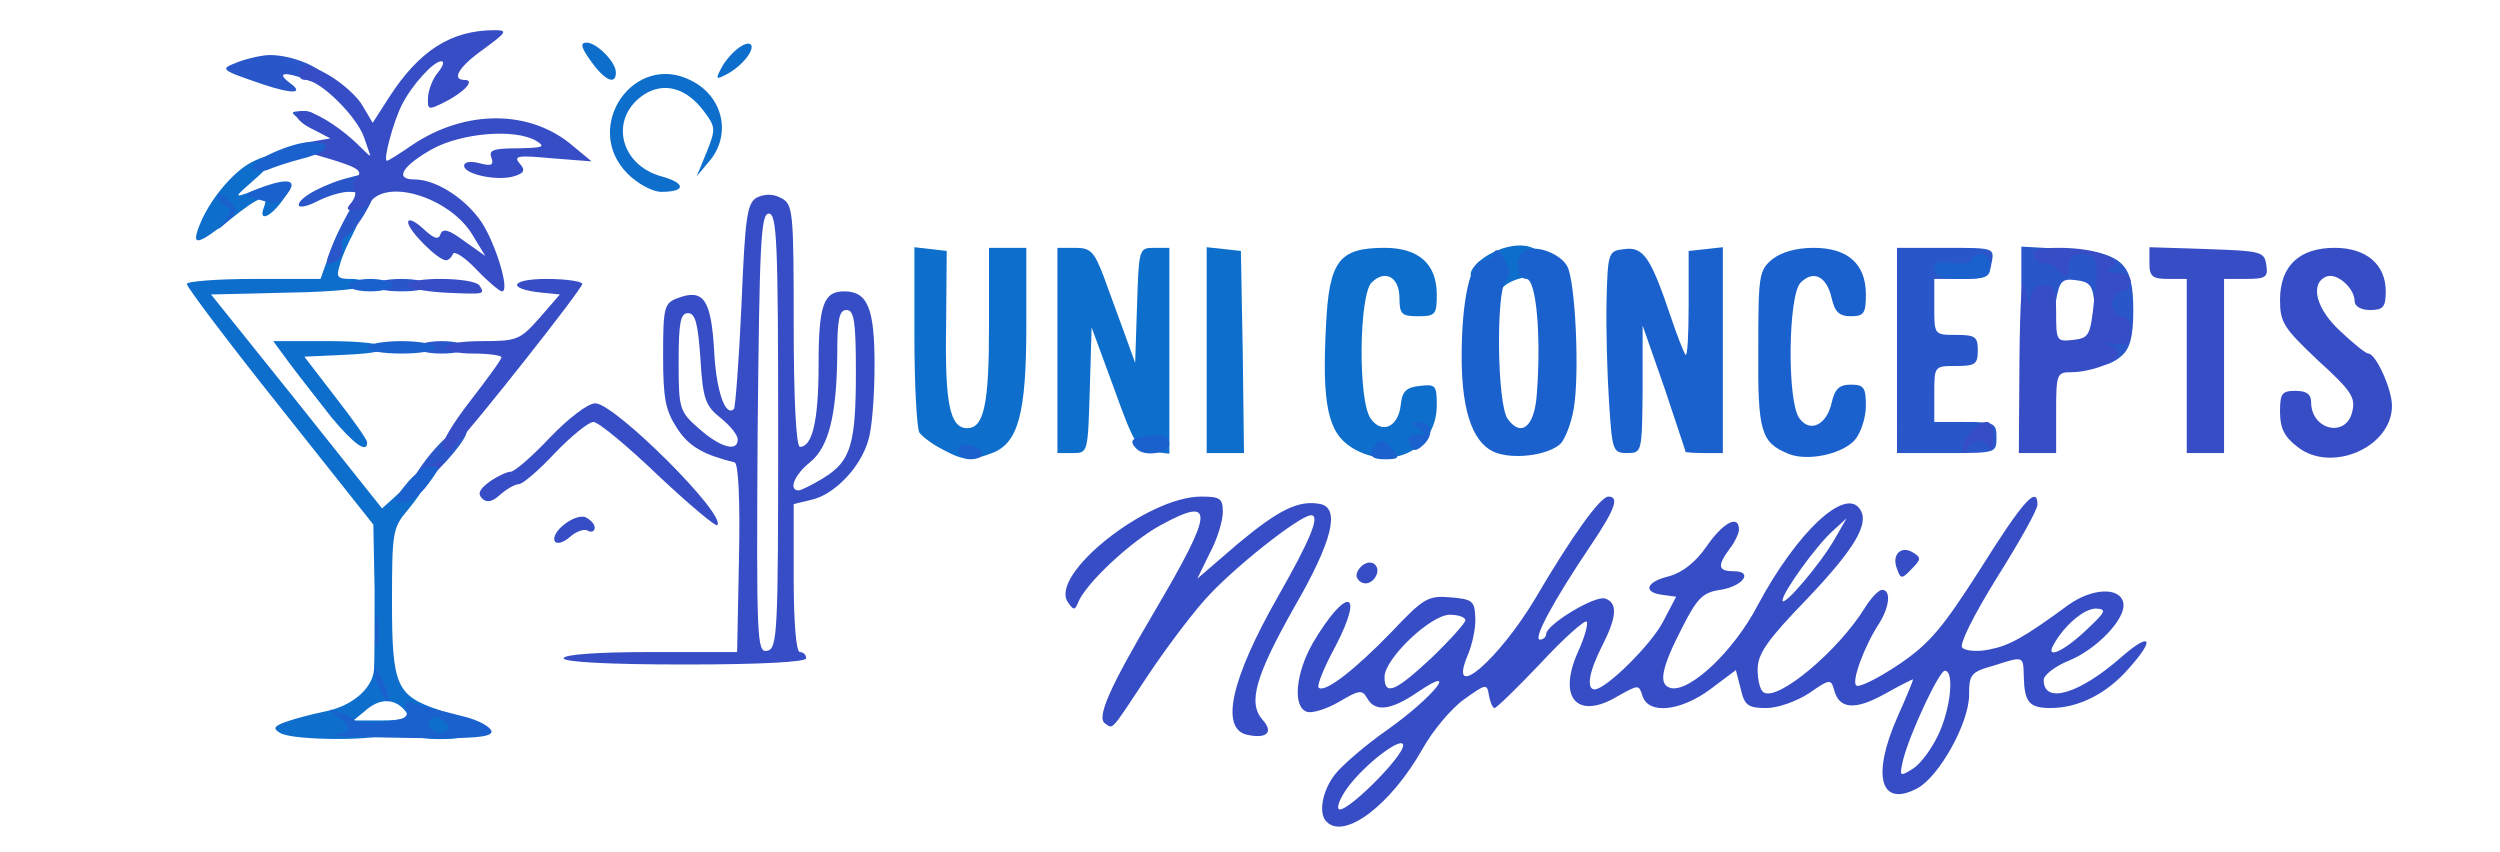 <?xml version="1.0" encoding="UTF-8" standalone="no"?>
<svg
   version="1.0"
   width="402px"
   height="137px"
   viewBox="0 0 402 137"
   preserveAspectRatio="xMidYMid meet"
   id="svg117"
   sodipodi:docname="logo_2.svg"
   inkscape:version="1.4.2 (f4327f4, 2025-05-13)"
   xmlns:inkscape="http://www.inkscape.org/namespaces/inkscape"
   xmlns:sodipodi="http://sodipodi.sourceforge.net/DTD/sodipodi-0.dtd"
   xmlns="http://www.w3.org/2000/svg"
   xmlns:svg="http://www.w3.org/2000/svg">
  <defs
     id="defs117" />
  <sodipodi:namedview
     id="namedview117"
     pagecolor="#ffffff"
     bordercolor="#000000"
     borderopacity="0.25"
     inkscape:showpageshadow="2"
     inkscape:pageopacity="0.0"
     inkscape:pagecheckerboard="0"
     inkscape:deskcolor="#d1d1d1"
     showgrid="false"
     inkscape:zoom="0.87126866"
     inkscape:cx="264.55674"
     inkscape:cy="9.7558886"
     inkscape:window-width="1920"
     inkscape:window-height="1017"
     inkscape:window-x="-8"
     inkscape:window-y="-8"
     inkscape:window-maximized="1"
     inkscape:current-layer="svg117" />
  <g
     fill="#070708"
     id="g5"
     transform="translate(12.58,-42.405)" />
  <g
     fill="#0d6ecc"
     id="g77"
     transform="translate(8.034,-1.148)">
    <path
       d="m 37,119 c -1.2,-0.7 -1,-1.1 1,-1.8 1.4,-0.5 4.1,-1.2 6,-1.6 4.4,-0.8 7.8,-3.6 8.1,-6.7 0.1,-1.3 0.1,-7.1 0.1,-12.9 L 52,85.5 37,66.6 C 28.7,56.2 22,47.3 22,46.8 22,46.4 26.8,46 32.8,46 h 10.7 l 1.8,-5 c 1.1,-3 2.4,-5 3.3,-5 1.3,0 1.3,0.4 0.1,2.8 -0.8,1.5 -1.8,3.7 -2.1,5 -0.6,1.9 -0.4,2.2 1.8,2.2 1.4,0 2.6,0.4 2.6,1 0,0.5 -5.3,1.1 -12.6,1.2 L 25.9,48.5 39.7,65.7 53.4,82.9 55.5,81 c 2,-1.9 4.5,-2.7 4.5,-1.4 0,0.3 -1.1,1.9 -2.5,3.6 C 55.1,86 55,86.8 55,98 c 0,13.4 0.7,15 7.5,17.3 2.2,0.8 4.1,2.1 4.3,3 0.3,1.4 -0.5,1.7 -4.2,1.7 -2.5,0 -4.6,-0.4 -4.6,-1 0,-0.5 -0.9,-1 -2,-1 -1.1,0 -2,0.5 -2,1 0,1.3 -15,1.3 -17,0 z m 20.5,-3 c -1.5,-2.4 -4,-2.8 -6.4,-0.9 l -2.3,1.9 h 4.6 c 2.9,0 4.5,-0.4 4.1,-1 z"
       id="path67" />
    <path
       d="m 143.5,73.4 c -1.6,-0.8 -3.3,-2.1 -3.7,-2.7 C 139.4,70 139,63.1 139,55.2 V 40.9 l 2.6,0.3 2.6,0.3 -0.1,12.2 c -0.2,12.3 0.6,16.3 3.4,16.3 2.7,0 3.5,-3.9 3.5,-16.4 V 41 h 3 3 v 12.5 c 0,14.2 -1.3,18.9 -5.5,20.5 -3.5,1.3 -4.5,1.3 -8,-0.6 z"
       id="path68" />
    <path
       d="m 209.3,73.1 c -3.8,-2.4 -4.8,-6.9 -4.1,-19.8 0.5,-10.2 2.1,-12.3 9.4,-12.3 5.5,0 8.4,2.6 8.4,7.5 0,3.2 -0.2,3.5 -3,3.5 -2.6,0 -3,-0.3 -3,-2.9 0,-3.4 -2.3,-4.7 -4.5,-2.5 -2,2.1 -2.2,19.1 -0.1,21.9 1.8,2.5 4.4,1.3 4.8,-2.2 0.2,-2.2 0.9,-2.9 3.1,-3.1 2.5,-0.3 2.7,-0.1 2.7,3.1 0,7.1 -7.3,10.8 -13.7,6.8 z"
       id="path69" />
    <path
       d="M 162,57.5 V 41 h 2.9 c 2.4,0 3,0.6 4.5,4.5 0.9,2.5 2.4,6.6 3.4,9.3 l 1.7,4.7 0.3,-9.2 c 0.3,-9.1 0.3,-9.3 2.7,-9.3 h 2.5 v 16.6 16.5 l -2.7,-0.3 c -2.4,-0.3 -3,-1.3 -6.2,-10.2 l -3.6,-9.8 -0.3,10.1 c -0.3,10 -0.3,10.1 -2.7,10.1 H 162 Z"
       id="path70" />
    <path
       d="M 186,57.4 V 40.9 l 2.8,0.3 2.7,0.3 0.3,16.3 0.2,16.2 h -3 -3 z"
       id="path71" />
    <path
       d="M 45.3,68.3 C 43.2,65.6 40.2,61.8 38.7,59.8 L 35.9,56 h 9 c 10.5,0 12.4,1.8 2.5,2.2 l -6.5,0.3 5,6.5 c 2.8,3.6 5.1,6.8 5.1,7.3 0,1.8 -2.1,0.3 -5.7,-4 z"
       id="path72" />
    <path
       d="m 231.6,47.5 c -0.3,-0.8 -1.2,-1.5 -2,-1.5 -2.4,0 -0.8,-2.7 2.5,-4.3 4.1,-2 8.1,-1.1 7.7,1.7 -0.2,1.4 -1.1,2.2 -2.8,2.4 -1.4,0.2 -3,1 -3.6,1.8 -1,1.3 -1.2,1.3 -1.8,-0.1 z"
       id="path73" />
    <path
       d="m 24,37.5 c 1.5,-4 5.3,-8.6 8.3,-10.2 4.2,-2.2 4.6,-0.7 0.6,2.7 -3.3,2.9 -3.4,3 -0.6,2 1.6,-0.6 3.7,-1 4.8,-1 1.9,0 1.9,0.1 0.2,2.5 -2,2.7 -3.8,3.3 -2.9,1 0.9,-2.4 -0.8,-1.8 -5.5,2 -5.2,4.1 -6.2,4.3 -4.9,1 z"
       id="path74" />
    <path
       d="M 92.9,29.1 C 85.4,21.6 94,9.2 103.3,14.2 c 5,2.6 6.3,8.7 2.7,12.9 l -2,2.4 1.6,-3.9 c 1.5,-3.7 1.4,-4.1 -0.4,-6.5 -2.8,-3.8 -6.4,-4.8 -9.6,-2.8 -5.7,3.7 -4.1,11.3 2.7,13.2 4,1.1 4,2.5 0,2.5 -1.4,0 -3.8,-1.3 -5.4,-2.9 z"
       id="path75" />
    <path
       d="M 87,11 C 85.4,8.8 85.2,8 86.3,8 c 1.6,0 4.7,3.1 4.7,4.8 0,2.1 -1.8,1.3 -4,-1.8 z"
       id="path76" />
    <path
       d="m 107.9,12.2 c 1.3,-2.5 4,-4.6 4.8,-3.9 0.7,0.8 -1.4,3.5 -3.9,4.8 -1.7,0.9 -1.8,0.8 -0.9,-0.9 z"
       id="path77" />
  </g>
  <g
     fill="#2956c9"
     id="g85"
     transform="translate(8.034,-1.148)">
    <path
       d="M 58.6,77.8 C 61.8,72.5 67,68 67,70.6 c 0,1.5 -6.3,8.4 -7.6,8.4 -1,0 -1.2,-0.5 -0.8,-1.2 z"
       id="path78" />
    <path
       d="M 297,57.5 V 41 h 7.9 c 7.8,0 7.8,0 7.3,2.5 -0.4,2.2 -0.9,2.5 -4.8,2.5 H 303 v 4.5 c 0,4.5 0,4.5 3.5,4.5 3.1,0 3.5,0.3 3.5,2.5 0,2.2 -0.4,2.5 -3.5,2.5 -3.5,0 -3.5,0 -3.5,4.5 V 69 h 5 c 4.7,0 5,0.2 5,2.5 0,2.5 -0.1,2.5 -8,2.5 h -8 z"
       id="path79" />
    <path
       d="m 327,58.2 c 0,-1 0.5,-2.3 1.1,-2.9 0.6,-0.6 0.9,-2.8 0.7,-4.9 -0.3,-3.4 -0.7,-3.9 -3,-4.2 -2.3,-0.3 -2.7,0.1 -3.3,3.7 -0.6,3.5 -1,4.1 -3.1,4.1 -2.3,0 -2.4,-0.3 -2.4,-6.6 v -6.6 l 6.9,0.4 c 9.3,0.5 11.1,2.1 11.1,9.8 0,4.2 -0.5,6.1 -1.8,7.3 -2.5,2.3 -6.2,2.2 -6.2,-0.1 z"
       id="path80" />
    <path
       d="m 59,57 c 0,-0.5 1.8,-1 4,-1 2.2,0 4,0.5 4,1 0,0.6 -1.8,1 -4,1 -2.2,0 -4,-0.4 -4,-1 z"
       id="path81" />
    <path
       d="m 52,47 c 0,-0.5 2,-1 4.5,-1 2.5,0 4.5,0.5 4.5,1 0,0.6 -2,1 -4.5,1 C 54,48 52,47.6 52,47 Z"
       id="path82" />
    <path
       d="m 45.6,40.2 c 0.8,-2 2.2,-4.7 3,-5.9 1.3,-2.1 1.3,-2.3 -0.6,-2.3 -1.2,0 -3.4,0.7 -5,1.5 -1.7,0.9 -3,1.1 -3,0.6 0,-1.2 4.3,-3.5 8.5,-4.5 l 3,-0.8 -3,-1.3 -3,-1.3 3.8,-0.1 C 52.8,26 53,26.2 53,29 c 0,2.7 -3,8.4 -5.3,10.1 -0.5,0.3 -0.8,0.9 -0.8,1.3 0.3,1.8 0,2.4 -1.4,3 -1.3,0.5 -1.3,0.1 0.1,-3.2 z"
       id="path83" />
    <path
       d="m 40.4,20.5 c -1.9,-1.4 -1.8,-1.4 0.4,-1.5 1.3,0 2.2,0.6 2.2,1.5 0,1.9 -0.1,1.9 -2.6,0 z"
       id="path84" />
    <path
       d="m 34.5,14.8 c -7.3,-2.5 -7.3,-2.5 -4.2,-3.7 1.6,-0.6 3.9,-1.1 5.1,-1.1 3.6,0 8.6,2.1 8.6,3.6 0,1 -0.6,1.1 -2.6,0.4 -3.7,-1.4 -5.1,-1.2 -2.8,0.5 2.3,1.7 0.5,1.8 -4.1,0.3 z"
       id="path85" />
  </g>
  <g
     fill="#374dc5"
     id="g100"
     transform="translate(7.628,-1.148)">
    <path
       d="m 205.7,133.3 c -1.4,-1.3 -0.7,-5.1 1.4,-7.7 1.1,-1.4 4.9,-4.7 8.5,-7.2 7.3,-5.2 11.6,-10.6 4.8,-6 -4.4,3 -6.9,3.3 -8.2,1 -0.8,-1.4 -1.3,-1.3 -4.5,0.6 -2.1,1.2 -4.4,1.9 -5.2,1.6 -2.3,-0.8 -1.8,-6.2 1,-11.1 5.4,-9.1 8.4,-8.6 3.6,0.6 -1.8,3.3 -3,6.3 -2.7,6.6 0.9,1 5.8,-2.8 11.7,-8.9 5.2,-5.5 5.9,-5.9 9.5,-5.6 3.6,0.3 3.9,0.6 4,3.3 0.1,1.6 -0.5,4.4 -1.3,6.2 -3.1,7.6 5.1,0.5 11,-9.4 5.8,-9.9 10.4,-16.3 11.7,-16.3 1.8,0 1.1,2 -2.8,7.8 -6,8.9 -9.4,15.2 -8.2,15.2 0.5,0 1,-0.4 1,-0.9 0,-1.5 7.9,-6.3 9.5,-5.7 2,0.7 1.9,2.9 -0.5,7.6 -2.1,4.1 -2.6,7 -1.2,7 1.8,0 9.1,-7.2 11,-10.9 l 2.1,-4 -2.2,-0.3 c -3.2,-0.4 -2.7,-2.1 1.1,-3 2.1,-0.6 4.2,-2.2 6,-4.8 2.6,-3.8 5.2,-5.2 5.2,-2.7 0,0.6 -0.7,2.1 -1.5,3.1 -2,2.7 -1.9,3.6 0.6,3.6 3.3,0 1.6,2.4 -2.1,3 -2.8,0.4 -3.7,1.3 -6.1,6 -3.5,6.8 -3.9,9.3 -1.8,9.8 3.1,0.6 10.1,-6 13.9,-13.3 6.3,-11.8 14.2,-19.2 16.5,-15.4 1.5,2.3 -1,6.4 -8.5,14.3 -6.5,6.7 -8,8.9 -8,11.4 0,1.7 0.4,3.4 1,3.7 2.3,1.4 12,-6.7 16.3,-13.7 1,-1.6 2.2,-2.8 2.7,-2.8 1.5,0 1.2,2.7 -0.4,5.3 -2.5,3.8 -4.6,9.6 -3.7,10.1 0.5,0.3 3.5,-1.2 6.8,-3.4 5,-3.4 7,-5.8 13.2,-15.5 6.7,-10.7 9.1,-13.4 9.1,-10.2 0,0.8 -2.9,6 -6.5,11.7 -3.9,6.3 -6.1,10.8 -5.6,11.3 0.5,0.5 2.4,0.7 4.3,0.3 3.2,-0.6 5.6,-1.9 12.8,-7.2 3.8,-2.7 8.3,-2.9 8.8,-0.3 0.5,2.5 -4.3,7.5 -8.8,9.3 -2.2,0.9 -4,2.3 -4,3.1 0,4 5.8,2.2 12.5,-3.7 4.7,-4.1 5.5,-3 1.3,1.7 -3.6,4.2 -8.2,6.5 -12.7,6.5 -3.4,0 -4.2,-0.9 -4.3,-5 -0.1,-3.4 0.1,-3.4 -4.9,-1.8 -3.6,1 -3.9,1.4 -3.9,4.7 0,4.5 -4.8,13.1 -8.3,15 -6,3.2 -7.4,-2 -3.2,-11.5 1.4,-3.1 2.5,-5.8 2.5,-6 0,-0.1 -2,0.9 -4.5,2.3 -4.8,2.7 -7.4,2.5 -8.2,-0.6 -0.5,-1.8 -0.7,-1.8 -4,0.5 -2,1.3 -5,2.4 -6.9,2.4 -2.9,0 -3.5,-0.4 -4.1,-3 l -0.8,-3.1 -4,3 c -4.8,3.6 -10,4.2 -11,1.2 -0.6,-1.9 -0.6,-1.9 -4,0 -6.5,3.9 -9.7,0.3 -6.4,-7.1 1.1,-2.4 1.7,-4.6 1.4,-4.9 -0.3,-0.3 -3.7,2.7 -7.4,6.7 -3.8,4 -7.1,7.2 -7.4,7.2 -0.3,0 -0.7,-0.9 -0.9,-2 -0.3,-2 -0.5,-1.9 -4,0.6 -2.1,1.5 -5.1,5.1 -6.7,8 -5.1,9 -12.5,14.6 -15.4,11.7 z M 218,121 c 0,-1.5 -5.2,2.2 -8.4,6.1 -1.4,1.7 -2.3,3.6 -2,4.1 0.8,1.2 10.4,-8.3 10.4,-10.2 z m 86,-1.6 c 2,-4.1 2.7,-10.4 1.1,-10.4 -0.9,0 -5.6,10 -6.7,14.3 -0.6,2.7 -0.6,2.8 1.5,1.5 1.2,-0.7 3,-3.1 4.1,-5.4 z m -81.4,-12.5 c 3,-2.9 5.4,-5.6 5.4,-6 0,-0.5 -1.1,-0.9 -2.5,-0.9 -3.1,0 -10.5,7.1 -10.5,10 0,3.1 1.7,2.4 7.6,-3.1 z m 105.2,-4.4 c 3.2,-3 3.4,-3.4 1.6,-3.5 -1.9,0 -5.1,2.7 -6.8,5.8 -1.4,2.4 1.5,1.2 5.2,-2.3 z m -40.4,-14.7 1.9,-3.3 -2.2,2 c -2.6,2.3 -8.1,9.9 -8.1,11.2 0.1,1.2 6.2,-6 8.4,-9.9 z"
       id="path86" />
    <path
       d="m 192.9,119.3 c -4.4,-1 -2.5,-9.1 4.9,-22.1 5.3,-9.3 6.9,-13.2 5.4,-13.2 -1.8,0 -12.7,8.6 -17.1,13.6 -2.4,2.7 -6.6,8.3 -9.3,12.4 -5.9,8.9 -5.4,8.4 -6.7,7.5 -1.5,-0.9 0.7,-5.8 7.9,-18 9.6,-16.3 9.8,-18.7 1,-13.9 -4.8,2.6 -12.1,9.4 -13.3,12.5 -0.5,1.2 -0.7,1.2 -1.6,-0.1 -3.1,-4.4 12.7,-17 21.4,-17 3.1,0 3.5,0.3 3.5,2.5 0,1.4 -0.9,4.4 -2.1,6.6 l -2,4.1 6.5,-5.6 c 6.6,-5.5 9.8,-7.1 13.3,-6.4 3.2,0.7 1.9,6 -4.1,16.4 -6.4,11.3 -7.6,15.6 -5.2,18.3 1.8,2 0.7,3.1 -2.5,2.4 z"
       id="path87" />
    <path
       d="m 83,107 c 0,-0.6 5.3,-1 13.9,-1 h 14 l 0.3,-15.1 c 0.2,-9.5 -0.1,-15.2 -0.7,-15.4 -4.9,-1.2 -7.3,-2.5 -9.2,-5.4 C 99.4,67.2 99,65.4 99,58.3 c 0,-7.8 0.2,-8.4 2.3,-9.2 4.2,-1.6 5.4,0.2 5.9,8.3 0.3,6.5 1.8,10.9 3.2,9.5 0.2,-0.2 0.8,-7.7 1.2,-16.7 0.6,-14.4 0.9,-16.4 2.5,-17.3 1.3,-0.6 2.6,-0.6 3.9,0.1 1.9,1 2,2.1 2,20.5 0,11.9 0.4,19.5 1,19.5 2,0 3,-4.2 3,-13.2 0,-9.6 0.8,-11.8 4.1,-11.8 3.8,0 4.9,2.7 4.9,11.8 0,4.8 -0.4,10.3 -1,12.1 -1.2,4.4 -5.5,8.8 -9.1,9.6 l -2.9,0.7 v 11.9 c 0,7.3 0.4,11.9 1,11.9 0.6,0 1,0.5 1,1 0,0.6 -7.2,1 -19.5,1 C 90.2,108 83,107.6 83,107 Z m 34.5,-36.5 c 0,-30.4 -0.2,-35 -1.5,-35 -1.3,0 -1.5,4.7 -1.8,35.3 -0.2,33.3 -0.1,35.3 1.5,35 1.7,-0.3 1.8,-2.7 1.8,-35.3 z m 7.3,7.5 c 4.4,-2.7 5.2,-5.4 5.2,-17.1 0,-8.1 -0.3,-9.9 -1.5,-9.9 -1.2,0 -1.5,1.5 -1.5,7.3 -0.1,9.7 -1.4,14.8 -4.4,17.2 -2.5,2 -3.5,4.5 -1.8,4.5 0.4,0 2.2,-0.9 4,-2 z M 111,71.8 c 0,-0.7 -1.2,-2.2 -2.7,-3.4 -2.5,-2 -2.9,-3 -3.3,-9.6 -0.4,-5.6 -0.8,-7.3 -2,-7.3 -1.2,0 -1.5,1.5 -1.5,7.8 0,7.6 0.1,8 3.3,10.8 3.4,3 6.2,3.8 6.2,1.7 z"
       id="path88" />
    <path
       d="m 210.6,94.1 c -0.3,-0.5 0.1,-1.4 0.8,-2 1.6,-1.3 3.2,0.2 2.1,1.9 -0.8,1.2 -2.2,1.3 -2.9,0.1 z"
       id="path89" />
    <path
       d="m 297.4,92.6 c -0.9,-2.3 0.7,-3.8 2.6,-2.6 1.3,0.8 1.3,1.1 -0.2,2.6 -1.6,1.7 -1.8,1.7 -2.4,0 z"
       id="path90" />
    <path
       d="m 81.6,88.2 c -0.8,-1.4 3.1,-4.5 4.9,-3.9 0.8,0.4 1.5,1.1 1.5,1.7 0,0.6 -0.5,0.8 -1.1,0.5 -0.5,-0.4 -1.9,0.1 -2.9,1 -1,0.9 -2.1,1.2 -2.4,0.7 z"
       id="path91" />
    <path
       d="M 98.2,77.6 C 93.3,72.9 88.6,69 87.8,69 c -0.8,0 -3.6,2.3 -6.2,5 -2.6,2.8 -5.2,5 -5.8,5 -0.6,0 -2,0.8 -3,1.7 -1.3,1.2 -2.2,1.3 -2.9,0.6 -0.8,-0.8 -0.4,-1.5 1.2,-2.7 1.3,-0.9 2.8,-1.6 3.4,-1.6 0.6,0 3.5,-2.5 6.3,-5.5 3,-3.1 6.1,-5.5 7.3,-5.5 3.1,0 21.2,18 19.6,19.6 -0.2,0.3 -4.5,-3.3 -9.5,-8 z"
       id="path92" />
    <path
       d="m 60,77.6 c 0,-0.7 0.9,-1.6 2.1,-1.9 2,-0.5 2,-0.5 0.3,1.4 -2,2.3 -2.4,2.3 -2.4,0.5 z"
       id="path93" />
    <path
       d="m 361.8,73 c -2.1,-1.6 -2.8,-3 -2.8,-5.6 0,-3 0.3,-3.4 2.5,-3.4 1.7,0 2.5,0.5 2.5,1.8 0,4.5 5.6,5.8 6.6,1.6 0.6,-2.3 -0.1,-3.4 -5.5,-8.3 -5.5,-5.2 -6.1,-6.1 -6.1,-9.7 0,-5.5 3.1,-8.4 8.8,-8.4 5.1,0 8.2,2.7 8.2,7 0,2.5 -0.4,3 -2.5,3 -1.5,0 -2.5,-0.6 -2.5,-1.4 0,-2.1 -2.8,-4.6 -4.5,-4 -2.8,1.1 -1.7,5.3 2.3,8.9 2,1.9 4,3.5 4.4,3.5 1.2,0 3.8,5.7 3.8,8.4 0,6.7 -9.8,10.9 -15.2,6.6 z"
       id="path94" />
    <path
       d="m 63.6,73.1 c -0.4,-0.6 1.6,-3.9 4.4,-7.5 2.7,-3.5 5,-6.6 5,-7 C 73,58.3 71,58 68.5,58 66,58 64,57.6 64,57 c 0,-0.6 2.6,-1 5.9,-1 5.6,0 6.1,-0.2 9.2,-3.7 l 3.3,-3.8 -3,-0.3 c -5.6,-0.6 -5,-2.2 0.9,-2.2 3.1,0 5.7,0.4 5.7,0.8 0,0.8 -17.3,22.7 -20.5,26 -0.8,1 -1.5,1 -1.9,0.3 z"
       id="path95" />
    <path
       d="m 308.1,73.2 c -0.1,-1.6 2.3,-4.2 3.8,-4.2 0.6,0 1.1,1.2 1,2.8 0,1.5 -0.3,2.1 -0.6,1.5 -0.2,-0.7 -1.1,-1.3 -1.8,-1.3 -0.7,0 -1.6,0.6 -1.8,1.3 -0.4,0.9 -0.6,0.9 -0.6,-0.1 z"
       id="path96" />
    <path
       d="m 317.1,58.8 c 0.1,-9.7 0.4,-13.8 0.9,-11.3 0.4,2.2 0.8,3 0.9,1.8 0.1,-1.6 0.7,-2.3 2.1,-2.3 1.7,0 2,0.7 2,4.6 0,4.4 0.1,4.5 2.8,4.2 2.5,-0.3 2.7,-0.7 3.3,-6.3 0.8,-6.8 0.6,-7.5 -2.2,-7.5 -1.3,0 -1.9,0.7 -1.9,2.1 0,1.9 -0.1,1.9 -1.6,0.5 -0.8,-0.9 -1.9,-1.4 -2.4,-1.1 -0.4,0.3 -1,-0.2 -1.4,-1 -0.4,-1.2 0.4,-1.5 3.9,-1.5 5.7,0 10.5,1.7 8.5,3 -1.2,0.8 -1,1 0.8,1 1.3,0 2.2,0.6 2.2,1.5 0,0.8 -0.7,1.5 -1.5,1.5 -0.8,0 -1.5,0.9 -1.5,2 0,1.1 0.7,2 1.5,2 0.9,0 1.5,0.9 1.5,2.4 0,1.9 -0.4,2.3 -2.7,2 -1.6,-0.2 -2,-0.1 -1,0.2 0.9,0.3 1.7,1 1.7,1.5 0,1.2 -4.4,2.9 -7.6,2.9 -2.3,0 -2.4,0.3 -2.4,6.5 V 74 h -3 -3 z"
       id="path97" />
    <path
       d="M 344,60 V 46 h -3 c -2.5,0 -3,-0.4 -3,-2.5 v -2.6 l 9.3,0.3 c 8.7,0.3 9.2,0.4 9.5,2.6 0.3,1.9 -0.1,2.2 -3.2,2.2 H 350 v 14 14 h -3 -3 z"
       id="path98" />
    <path
       d="M 63.8,48.2 C 60.6,48 58,47.5 58,47 c 0,-1.4 10.7,-1.3 11.5,0.1 0.9,1.4 0.8,1.4 -5.7,1.1 z"
       id="path99" />
    <path
       d="m 69,44.5 c -1.9,-2 -3.6,-3.1 -3.8,-2.5 -0.2,0.5 -0.7,1 -1.1,1 -1.3,0 -6.1,-4.8 -6.1,-6.1 0,-0.7 1.1,-0.2 2.4,1 1.7,1.6 2.5,1.9 2.8,0.9 0.4,-1 1.4,-0.7 3.8,1.1 l 3.4,2.4 -2,-3.3 C 65,33.2 55.1,29.8 52,33.5 51.3,34.3 50.1,35 49.3,35 48.1,35 48,34.7 48.9,33.7 c 0.6,-0.8 0.8,-1.7 0.4,-2 -0.3,-0.4 -0.1,-1.3 0.5,-2 1,-1.1 0,-1.7 -5.1,-3.2 C 38.5,24.7 38.5,24.7 42,24 L 45.5,23.4 42.8,22 c -2.8,-1.3 -3.7,-3 -1.7,-3 1.7,0 5.2,2.1 8.2,4.8 L 52,26.4 50.9,23.2 C 49.7,19.8 43.8,14 41.5,14 c -0.9,0 -1.2,-0.6 -0.9,-1.5 0.5,-1.3 1.2,-1.2 4.6,0.7 2.2,1.3 4.7,3.5 5.5,5 l 1.6,2.7 2.7,-4.2 C 59.8,9.3 64.9,6 71.9,6 c 2.1,0 2,0.3 -1.7,3 -4.1,2.9 -5.3,5 -3.1,5 1.7,0 0,1.9 -3.1,3.5 -2.8,1.4 -2.9,1.4 -2.8,-0.8 0.1,-1.2 0.8,-3 1.6,-3.9 0.8,-1 1.1,-1.8 0.5,-1.8 -1.2,0 -4.7,3.8 -6.3,7 -1.3,2.5 -3.1,9 -2.4,9 0.2,0 2,-1.1 4,-2.5 8.6,-5.8 19.1,-5.8 26,0.2 l 2.9,2.4 -6.4,-0.5 c -5.4,-0.5 -6.2,-0.4 -5.2,0.8 1,1.1 0.8,1.6 -0.9,2.1 -2.6,0.8 -8,-0.3 -8,-1.7 0,-0.6 1,-0.8 2.5,-0.4 1.9,0.5 2.3,0.3 1.9,-0.9 -0.5,-1.2 0.3,-1.5 4.2,-1.5 4.1,-0.1 4.6,-0.2 3,-1.2 -3.4,-2 -11.9,-1.3 -16.7,1.3 -4.8,2.7 -6.2,4.9 -2.9,4.9 3.2,0 7.6,2.6 10.4,6.3 2.4,3.1 5.1,11.7 3.7,11.7 -0.4,0 -2.3,-1.6 -4.1,-3.5 z"
       id="path100" />
  </g>
  <g
     fill="#1b61cd"
     id="g117"
     transform="translate(8.034,-1.148)">
    <path
       d="m 45.8,119.3 c 2.7,-0.5 2.8,-1.1 0.5,-2.9 -1.7,-1.3 -1.7,-1.4 0.2,-0.7 1.1,0.3 2.2,0.9 2.5,1.3 0.3,0.4 2.4,0.5 4.7,0.2 3.3,-0.3 4,-0.7 3.6,-2 -0.5,-1.2 -0.2,-1.4 1.8,-0.8 1.3,0.4 4.5,1.2 7.2,1.9 2.6,0.6 4.7,1.8 4.7,2.5 0,0.9 -3.1,1.2 -13.7,1 -7.6,-0.1 -12.8,-0.3 -11.5,-0.5 z M 64,118.1 c 0,-0.5 -0.7,-1.1 -1.5,-1.5 -0.9,-0.3 -1.5,0 -1.5,0.9 0,0.8 0.7,1.5 1.5,1.5 0.8,0 1.5,-0.4 1.5,-0.9 z"
       id="path101" />
    <path
       d="m 53,111.9 c -0.6,-1.1 -1,-2.5 -0.8,-3 0.2,-0.5 0.8,0.4 1.5,2.1 1.3,3.4 0.9,4 -0.7,0.9 z"
       id="path102" />
    <path
       d="m 52.3,102.5 c 0,-2.2 0.2,-3 0.4,-1.7 0.2,1.2 0.2,3 0,4 -0.3,0.9 -0.5,-0.1 -0.4,-2.3 z"
       id="path103" />
    <path
       d="m 57.2,79.1 c 1.3,-1.7 3.1,-3 4.1,-3 1.6,-0.1 1.5,0.2 -0.5,2.9 -1.2,1.7 -3,3 -4.1,3 -1.7,0 -1.7,-0.2 0.5,-2.9 z"
       id="path104" />
    <path
       d="m 146,73.6 c 0,-0.9 0.7,-1.2 2,-0.9 1.1,0.3 2,0.9 2,1.4 0,0.5 -0.9,0.9 -2,0.9 -1.1,0 -2,-0.6 -2,-1.4 z"
       id="path105" />
    <path
       d="m 212.6,73.5 c 0.4,-0.8 1,-1.5 1.4,-1.5 0.4,0 1.3,0.7 2,1.5 1.1,1.3 0.8,1.5 -1.3,1.5 -1.9,0 -2.5,-0.4 -2.1,-1.5 z"
       id="path106" />
    <path
       d="m 233,74.1 c -4,-1.1 -6,-6.3 -6,-15.6 0,-9.1 1.4,-15.5 3.5,-15.5 0.7,0 1.5,-0.6 1.7,-1.2 0.3,-0.8 1,-0.4 1.7,1.1 0.9,1.7 1,2.6 0.2,3.4 -1.6,1.6 -1.4,19.9 0.3,22.2 2.2,3.1 4.4,1.2 4.7,-4.2 0.7,-9.2 -0.1,-18.3 -1.7,-18.3 -1.6,0 -1.9,-3.6 -0.3,-4.5 1.7,-1.1 5.8,0.4 6.9,2.5 1.3,2.5 2,17.5 1,23 -0.4,2.3 -1.4,4.8 -2.1,5.5 -1.8,1.7 -6.7,2.5 -9.9,1.6 z"
       id="path107" />
    <path
       d="m 279.5,74.1 c -4.4,-1.8 -4.9,-3.6 -4.8,-16.8 0,-11.9 0.1,-12.7 2.3,-14.5 1.4,-1.1 3.8,-1.8 6.6,-1.8 5.5,0 8.4,2.6 8.4,7.5 0,3 -0.3,3.5 -2.4,3.5 -1.9,0 -2.6,-0.7 -3.1,-2.9 -0.8,-3.5 -2.9,-4.6 -5,-2.5 -2,2 -2.2,19.1 -0.2,21.8 1.7,2.4 4.4,1.1 5.2,-2.5 0.5,-2.2 1.2,-2.9 3.1,-2.9 2.1,0 2.4,0.5 2.4,3.4 0,1.9 -0.8,4.3 -1.7,5.4 -2,2.4 -7.8,3.6 -10.8,2.3 z"
       id="path108" />
    <path
       d="m 174.7,73.3 c -1.3,-1.3 -0.7,-1.9 2.3,-2.1 2.1,-0.2 3,0.2 3,1.3 0,1.5 -4,2.2 -5.3,0.8 z"
       id="path109" />
    <path
       d="m 218.6,72.5 c -0.3,-1 0.1,-1.5 1.2,-1.5 1.5,0 1.5,-0.2 0.2,-1 -1.3,-0.8 -1.2,-1 0.3,-1 2,0 2.3,2.3 0.3,3.9 -1,0.9 -1.5,0.8 -2,-0.4 z"
       id="path110" />
    <path
       d="m 250.7,65.8 c -0.3,-4.6 -0.5,-11.9 -0.4,-16.3 0.2,-7.9 0.3,-8 2.9,-8.3 3,-0.4 4.2,1.3 7.4,10.8 1,3 2.1,5.8 2.4,6.2 0.3,0.4 0.5,-3.2 0.5,-8 v -8.7 l 2.8,-0.3 2.7,-0.3 V 57.4 74 h -3 c -1.6,0 -3,-0.1 -3,-0.2 0,-0.2 -1.6,-4.8 -3.4,-10.3 l -3.5,-10 V 63.8 C 256,73.9 256,74 253.6,74 c -2.3,0 -2.4,-0.4 -2.9,-8.2 z"
       id="path111" />
    <path
       d="m 51,57 c 0,-0.5 2.5,-1 5.5,-1 3,0 5.5,0.5 5.5,1 0,0.6 -2.5,1 -5.5,1 -3,0 -5.5,-0.4 -5.5,-1 z"
       id="path112" />
    <path
       d="m 48,47 c 0,-0.5 1.6,-1 3.5,-1 1.9,0 3.5,0.5 3.5,1 0,0.6 -1.6,1 -3.5,1 C 49.6,48 48,47.6 48,47 Z"
       id="path113" />
    <path
       d="m 303,44.4 c 0,-1.1 0.7,-1.4 3,-1 1.7,0.2 3,0 3,-0.5 0,-0.5 0.7,-0.9 1.5,-0.9 0.8,0 1.5,0.9 1.5,2 0,1.7 -0.7,2 -4.5,2 -3.4,0 -4.5,-0.4 -4.5,-1.6 z"
       id="path114" />
    <path
       d="m 28.1,36.6 c 1.1,-1.5 1.1,-2 0.2,-2.3 -0.7,-0.3 -1.3,-1 -1.3,-1.6 0,-0.6 0.8,-0.4 1.7,0.6 1.6,1.6 1.6,1.8 -0.2,3.5 -1.8,1.6 -1.8,1.6 -0.4,-0.2 z"
       id="path115" />
    <path
       d="m 33.1,33.1 c -2.2,-0.6 -2.1,-0.7 1.4,-2 4.1,-1.4 5.4,-0.9 3.5,1.4 -1.3,1.6 -1.4,1.6 -4.9,0.6 z"
       id="path116" />
    <path
       d="M 32.6,28.2 C 32,27.1 38.9,24 41.9,24 c 3.7,0 3.1,1.5 -1.1,2.6 -2.4,0.6 -5,1.5 -5.9,1.9 -1,0.3 -2,0.2 -2.3,-0.3 z"
       id="path117" />
  </g>
</svg>
